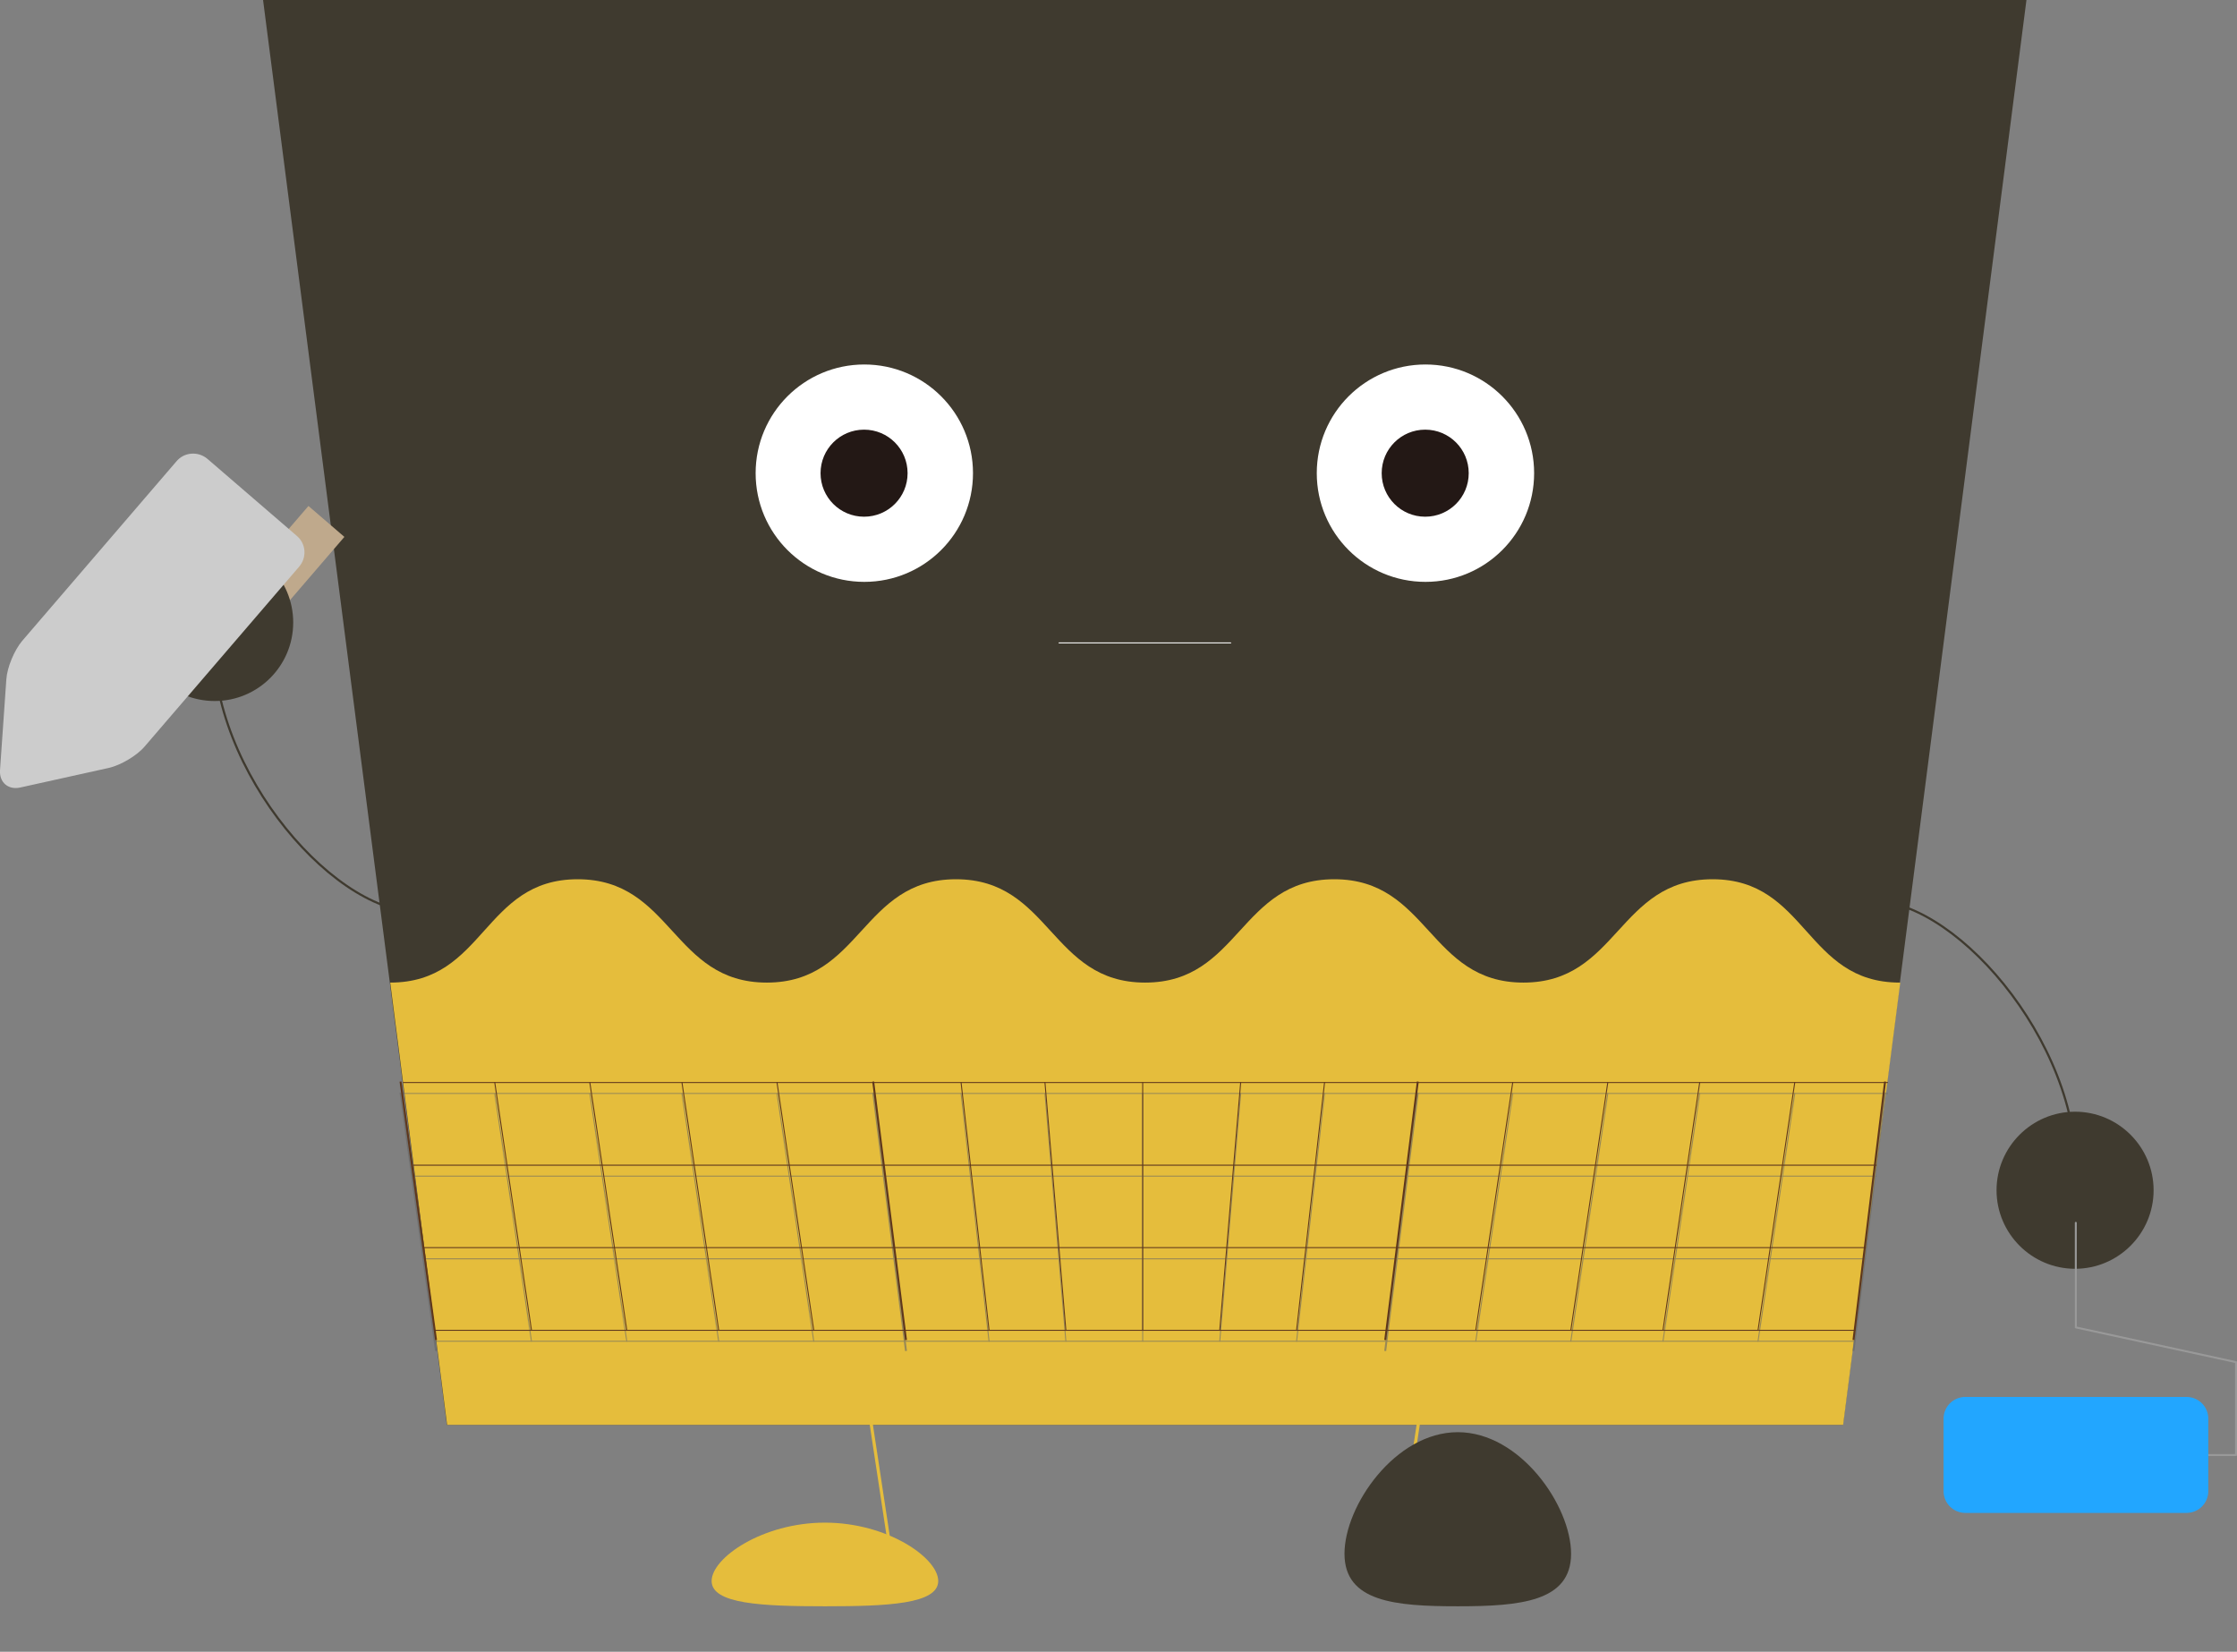 <?xml version="1.0" encoding="utf-8"?>
<!-- Generator: Adobe Illustrator 28.2.0, SVG Export Plug-In . SVG Version: 6.00 Build 0)  -->
<svg version="1.1" id="レイヤー_1" xmlns="http://www.w3.org/2000/svg" xmlns:xlink="http://www.w3.org/1999/xlink" x="0px"
	 y="0px" width="920.1px" height="679.3px" viewBox="0 0 920.1 679.3" style="enable-background:new 0 0 920.1 679.3;"
	 xml:space="preserve">
<rect x="0" y="0" width="920.1" height="679.3" fill="#808080" stroke="none"/>
<style type="text/css">
	.st0{fill:#3F3A2F;}
	.st1{fill:#E5BD3C;}
	.st2{fill:#FFFFFF;}
	.st3{fill:#231815;}
	.st4{fill:none;stroke:#FFFFFF;stroke-width:0.4;stroke-linecap:round;stroke-miterlimit:10;}
	.st5{fill:none;stroke:#E5BD3C;stroke-width:1.3;stroke-miterlimit:10;}
	.st6{opacity:0.6;}
	.st7{clip-path:url(#SVGID_00000033354008902094735880000000000627475970987136_);}
	.st8{fill:none;stroke:#666666;stroke-width:0.8;stroke-linecap:square;stroke-miterlimit:10;}
	.st9{fill:none;stroke:#666666;stroke-width:0.4;stroke-linecap:round;stroke-miterlimit:10;}
	.st10{fill:none;stroke:#5E371C;stroke-width:0.8;stroke-linecap:square;stroke-miterlimit:10;}
	.st11{fill:none;stroke:#5E371C;stroke-width:0.4;stroke-linecap:round;stroke-miterlimit:10;}
	.st12{fill:none;stroke:#3F3A2F;stroke-width:0.9;stroke-miterlimit:10;}
	.st13{fill:none;stroke:#999999;stroke-width:0.8;stroke-linecap:round;stroke-linejoin:round;}
	.st14{fill:#22A6FF;}
	.st15{fill:#BFA98C;}
	.st16{fill:#CCCCCC;}
</style>
<g>
	<g id="_レイヤー_1">
		<polygon class="st0" points="758,586 183.8,586 108.2,0 833.5,0 		"/>
		<path class="st1" d="M781.4,404.1c-38.9,0-38.1-42.5-77-42.5s-38.9,42.5-77.8,42.5s-38.9-42.5-77.8-42.5s-38.9,42.5-77.8,42.5
			s-38.9-42.5-77.8-42.5s-38.9,42.5-77.8,42.5s-38.9-42.5-77.8-42.5s-38.1,42.5-77.1,42.5L183.9,586h574.2l23.5-181.9l0,0H781.4z"/>
		<path class="st2" d="M400.2,194.6c0,24.7-20,44.7-44.7,44.7s-44.7-20-44.7-44.7s20-44.7,44.7-44.7S400.2,169.9,400.2,194.6"/>
		<path class="st3" d="M373.3,194.6c0,9.9-8,17.9-17.9,17.9s-17.9-8-17.9-17.9s8-17.9,17.9-17.9S373.3,184.7,373.3,194.6"/>
		<path class="st2" d="M631,194.6c0,24.7-20,44.7-44.7,44.7s-44.7-20-44.7-44.7s20-44.7,44.7-44.7S631,169.9,631,194.6"/>
		<path class="st3" d="M604.1,194.6c0,9.9-8,17.9-17.9,17.9s-17.9-8-17.9-17.9s8-17.9,17.9-17.9S604.1,184.7,604.1,194.6"/>
		<line class="st4" x1="435.6" y1="264.4" x2="506.2" y2="264.4"/>
		<line class="st5" x1="357.8" y1="582.1" x2="367.8" y2="648.1"/>
		<path class="st1" d="M385.9,650.2c0,9.5-20.9,10.4-46.6,10.4s-46.6-0.9-46.6-10.4s20.9-24,46.6-24S385.9,640.7,385.9,650.2"/>
		<line class="st5" x1="583.9" y1="582.1" x2="573.9" y2="648.1"/>
		<path class="st0" d="M553,639c0,19.8,20.9,21.6,46.6,21.6s46.6-1.9,46.6-21.6s-20.9-50-46.6-50S553,619.2,553,639"/>
		<g class="st6">
			<g>
				<defs>
					<rect id="SVGID_1_" x="157.6" y="442.5" width="624.8" height="119.9"/>
				</defs>
				<clipPath id="SVGID_00000106867736891912967730000009185339451419935670_">
					<use xlink:href="#SVGID_1_"  style="overflow:visible;"/>
				</clipPath>
				<g style="clip-path:url(#SVGID_00000106867736891912967730000009185339451419935670_);">
					<g>
						<line class="st8" x1="179.3" y1="555.2" x2="164.8" y2="449.7"/>
						<line class="st8" x1="372.6" y1="555.2" x2="359.2" y2="449.7"/>
						<line class="st8" x1="569.8" y1="555.2" x2="583.1" y2="449.7"/>
						<line class="st8" x1="762.4" y1="555.2" x2="775.3" y2="449.7"/>
						<line class="st9" x1="165.9" y1="449.7" x2="776.4" y2="449.7"/>
						<line class="st9" x1="170" y1="483.7" x2="771.7" y2="483.7"/>
						<line class="st9" x1="174.4" y1="517.7" x2="767.3" y2="517.7"/>
						<line class="st9" x1="178.8" y1="551.6" x2="763" y2="551.6"/>
						<line class="st9" x1="218.6" y1="551.6" x2="203.5" y2="449.7"/>
						<line class="st9" x1="257.8" y1="551.6" x2="242.6" y2="449.7"/>
						<line class="st9" x1="295.6" y1="551.6" x2="280.5" y2="449.7"/>
						<line class="st9" x1="334.7" y1="551.6" x2="319.6" y2="449.7"/>
						<line class="st9" x1="723.1" y1="551.6" x2="738.2" y2="449.7"/>
						<line class="st9" x1="684" y1="551.6" x2="699.1" y2="449.7"/>
						<line class="st9" x1="646.1" y1="551.6" x2="661.3" y2="449.7"/>
						<line class="st9" x1="607" y1="551.6" x2="622.2" y2="449.7"/>
						<line class="st9" x1="395.3" y1="449.7" x2="406.8" y2="551.6"/>
						<line class="st9" x1="429.8" y1="449.7" x2="438.4" y2="551.6"/>
						<line class="st9" x1="470" y1="449.7" x2="470" y2="551.6"/>
						<line class="st9" x1="510.3" y1="449.7" x2="501.7" y2="551.6"/>
						<line class="st9" x1="544.8" y1="449.7" x2="533.3" y2="551.6"/>
					</g>
				</g>
			</g>
		</g>
		<line class="st10" x1="179.3" y1="550.7" x2="164.8" y2="445.2"/>
		<line class="st10" x1="372.6" y1="550.7" x2="359.2" y2="445.2"/>
		<line class="st10" x1="569.8" y1="550.7" x2="583.1" y2="445.2"/>
		<line class="st10" x1="762.4" y1="550.7" x2="775.3" y2="445.2"/>
		<line class="st11" x1="165.9" y1="445.2" x2="776.4" y2="445.2"/>
		<line class="st11" x1="170" y1="479.2" x2="771.7" y2="479.2"/>
		<line class="st11" x1="174.4" y1="513.1" x2="767.3" y2="513.1"/>
		<line class="st11" x1="178.8" y1="547.1" x2="763" y2="547.1"/>
		<line class="st11" x1="218.6" y1="547.1" x2="203.5" y2="445.2"/>
		<line class="st11" x1="257.8" y1="547.1" x2="242.6" y2="445.2"/>
		<line class="st11" x1="295.6" y1="547.1" x2="280.5" y2="445.2"/>
		<line class="st11" x1="334.7" y1="547.1" x2="319.6" y2="445.2"/>
		<line class="st11" x1="723.1" y1="547.1" x2="738.2" y2="445.2"/>
		<line class="st11" x1="684" y1="547.1" x2="699.1" y2="445.2"/>
		<line class="st11" x1="646.1" y1="547.1" x2="661.3" y2="445.2"/>
		<line class="st11" x1="607" y1="547.1" x2="622.2" y2="445.2"/>
		<line class="st11" x1="395.3" y1="445.2" x2="406.8" y2="547.1"/>
		<line class="st11" x1="429.8" y1="445.2" x2="438.4" y2="547.1"/>
		<line class="st11" x1="470" y1="445.2" x2="470" y2="547.1"/>
		<line class="st11" x1="510.3" y1="445.2" x2="501.7" y2="547.1"/>
		<line class="st11" x1="544.8" y1="445.2" x2="533.3" y2="547.1"/>
		<g>
			<path class="st12" d="M770.3,370.5c35.8,0,88.9,63.1,83.2,119"/>
			<path class="st0" d="M821.2,489.5c0,17.8,14.5,32.3,32.3,32.3s32.3-14.5,32.3-32.3s-14.5-32.3-32.3-32.3S821.2,471.7,821.2,489.5
				"/>
			<polyline class="st13" points="908.3,598.4 919.7,598.4 919.7,560.2 853.8,545.9 853.8,502.9 			"/>
			<path class="st14" d="M808.4,574.5h90.9c5,0,9,4,9,9v29.7c0,5-4,9-9,9h-90.9c-5,0-9-4-9-9v-29.7
				C799.4,578.5,803.4,574.5,808.4,574.5z"/>
		</g>
	</g>
</g>
<g>
	
		<rect x="88.2" y="225.9" transform="matrix(0.652 -0.758 0.758 0.652 -138.251 169.952)" class="st15" width="55.8" height="19.5"/>
	<path class="st12" d="M88.3,256c-5.8,55.9,47.3,119,83.1,119"/>
	<path class="st0" d="M120.6,256c0,17.8-14.4,32.3-32.3,32.3S56,273.8,56,256s14.4-32.3,32.3-32.3S120.6,238.2,120.6,256"/>
	<path class="st16" d="M123,233.1L123,233.1L59.5,307c-3.2,3.8-9.9,7.7-14.7,8.8l-36.6,8.1c-4.8,1-8.5-2.1-8.2-7.1l2.6-37.3
		c0.3-5,3.3-12.1,6.5-15.9l63.5-73.9c3.2-3.8,8.9-4.2,12.7-1l36.8,31.7C125.9,223.6,126.3,229.3,123,233.1L123,233.1z"/>
</g>
</svg>
